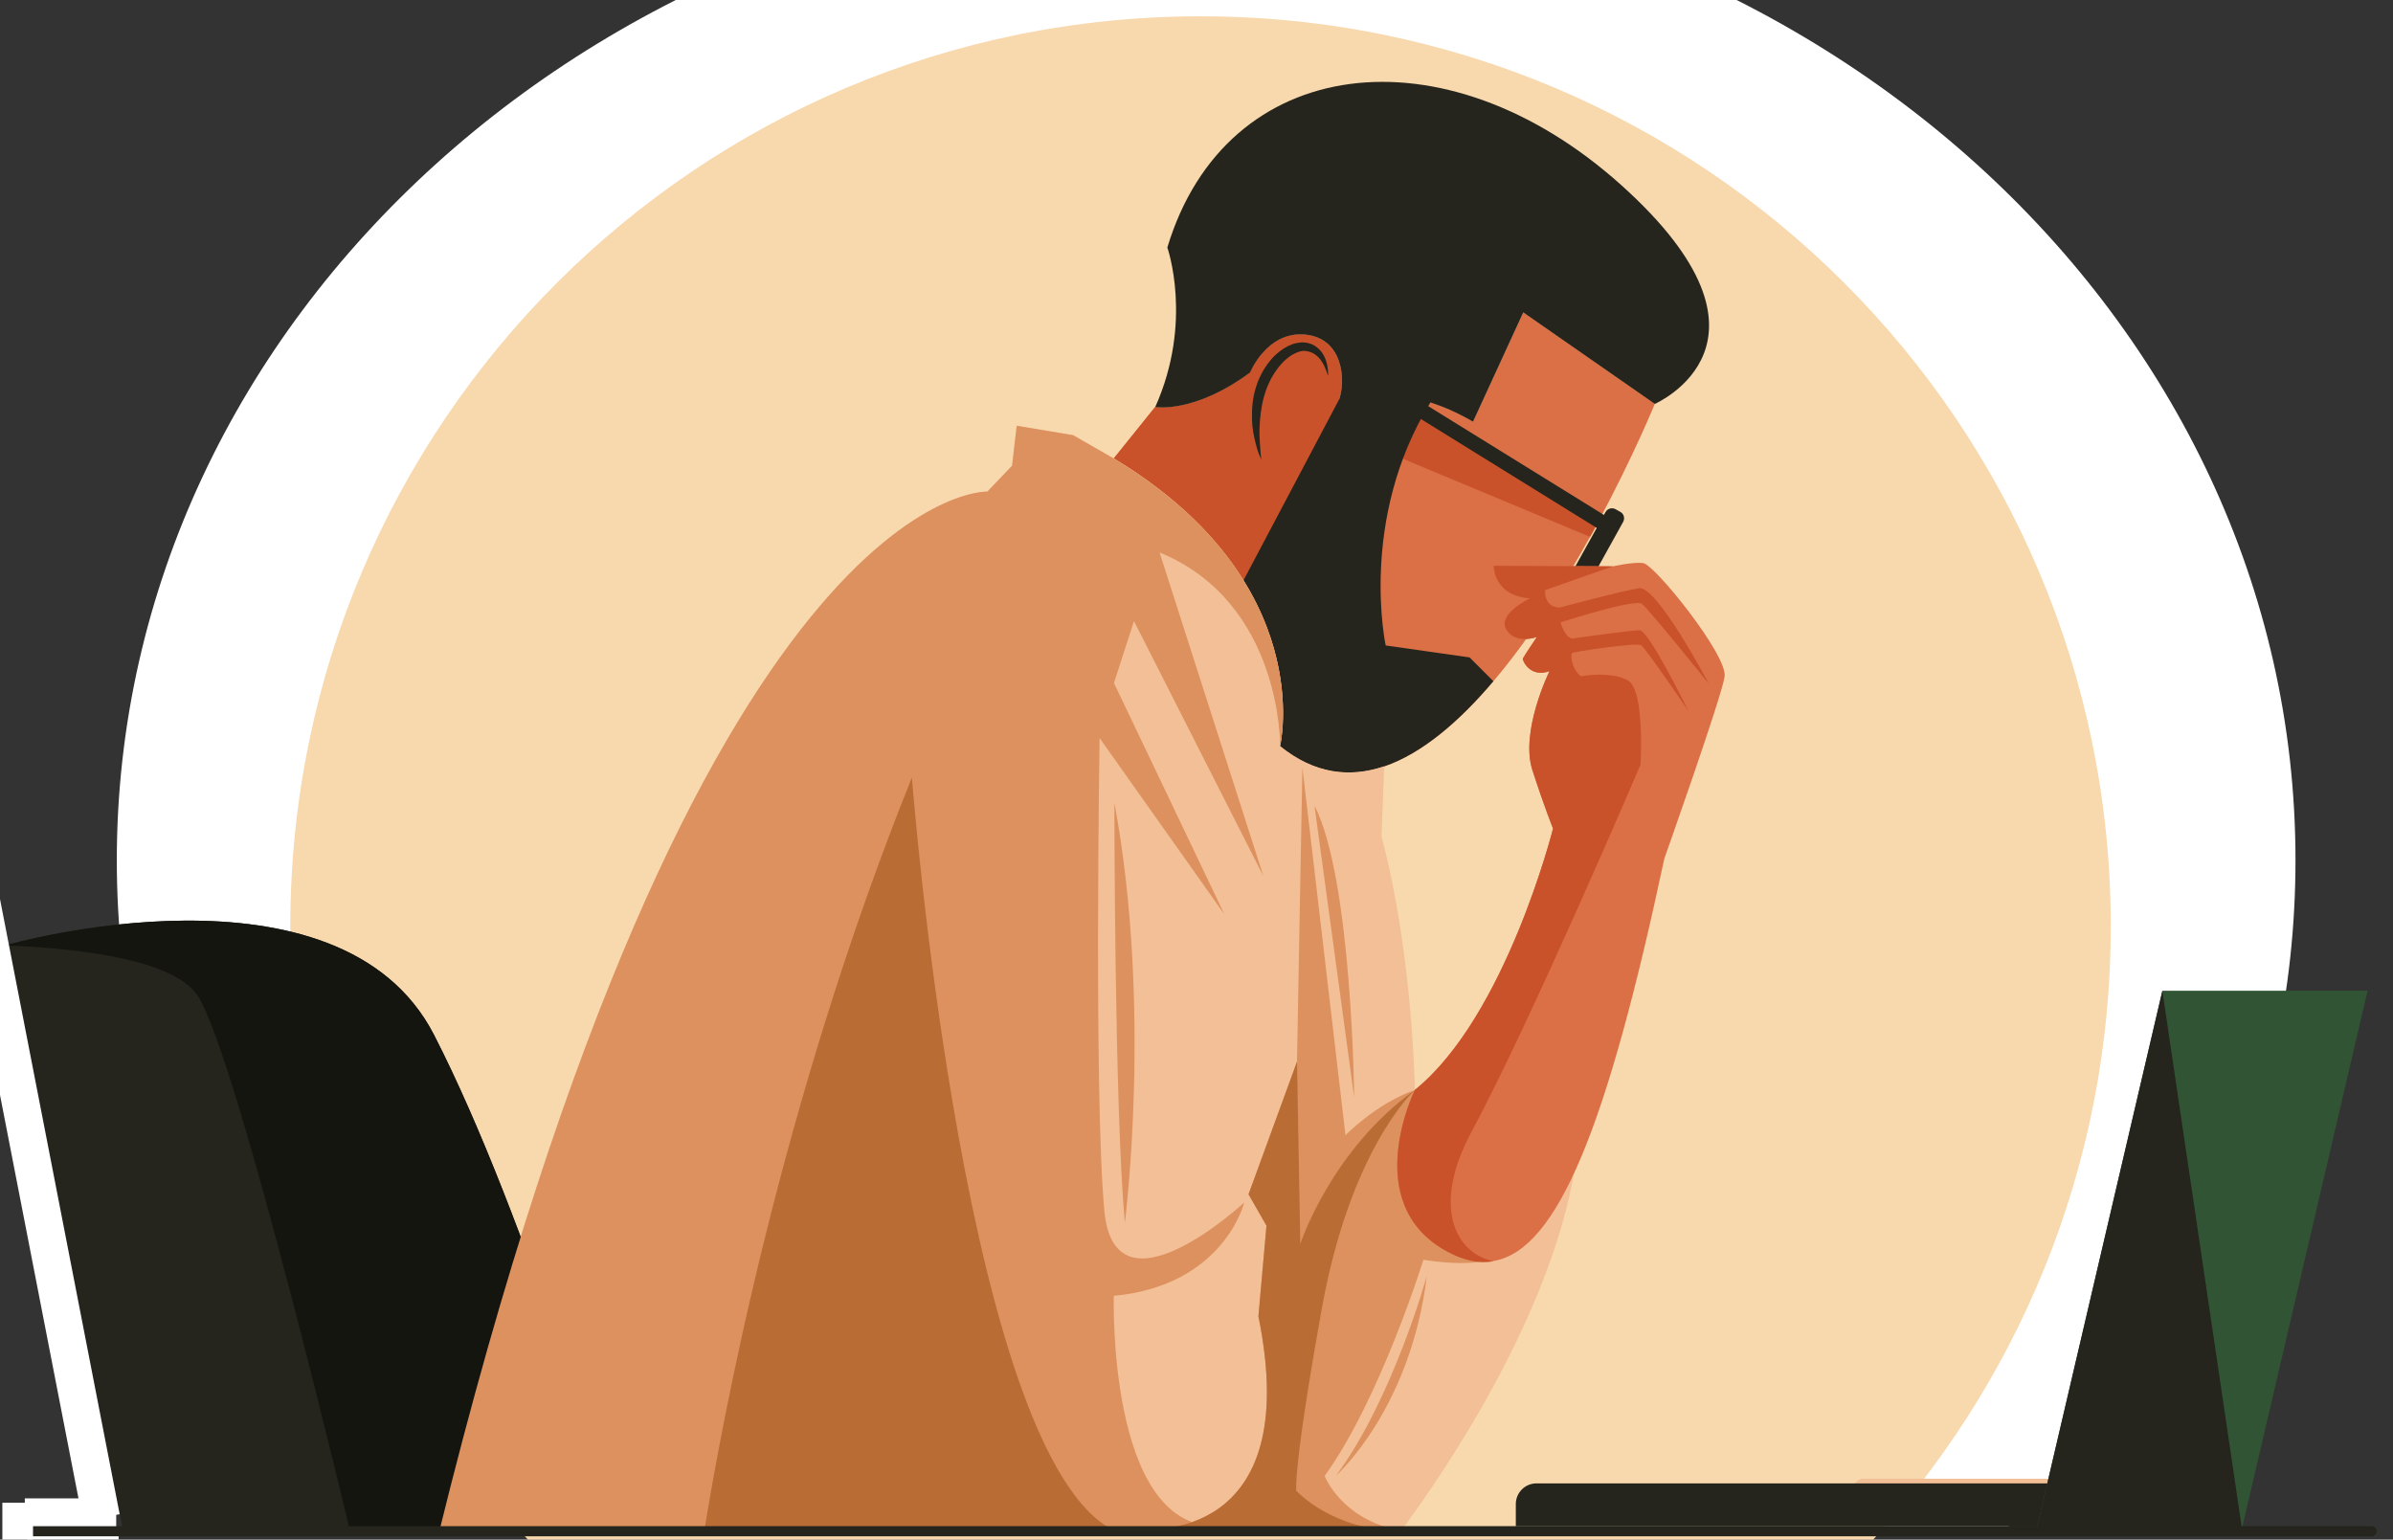 <?xml version="1.0" encoding="utf-8"?>
<!-- Generator: Adobe Illustrator 26.3.1, SVG Export Plug-In . SVG Version: 6.00 Build 0)  -->
<svg version="1.1" id="Layer_1" xmlns="http://www.w3.org/2000/svg" xmlns:xlink="http://www.w3.org/1999/xlink" x="0px" y="0px"
	 viewBox="0 0 1600 1029.5" style="enable-background:new 0 0 1600 1029.5;" xml:space="preserve">
<rect x="0" y="0" width="1600" height="1029.5" fill="#333333" stroke="none"/>
<style type="text/css">
	.st0{fill:#FFFFFF;}
	.st1{fill:#F8D8AD;}
	.st2{fill:#DB7046;}
	.st3{fill:#CA522A;}
	.st4{fill:#25251D;}
	.st5{fill:#F2BF96;}
	.st6{fill:#DD915E;}
	.st7{fill:#151510;}
	.st8{fill:#BA6C35;}
	.st9{fill:#315534;}
</style>
<path class="st0" d="M806.5-83.2c-402.2,0-728.4,294.8-728.4,658.5c0,174.5,75.2,333.3,197.7,451.1h1061.3
	c122.6-117.8,197.7-276.6,197.7-451.1C1534.9,211.6,1208.7-83.2,806.5-83.2z"/>
<path class="st1" d="M802.7,10.9c-336.1,0-608.6,272.4-608.6,608.6c0,161.3,62.8,308,165.2,416.9h886.8
	c102.4-108.9,165.2-255.6,165.2-416.9C1411.3,283.3,1138.8,10.9,802.7,10.9z"/>
<path class="st2" d="M1106.5,269.9c0,0-14.4,35.3-38,79.2c-1.7,3.3-3.5,6.6-5.4,9.9c-17.7,32-39.8,67.3-64.5,96.4
	c-22.7,26.8-47.6,48.3-73.1,57c-23,7.8-46.6,5.2-69.6-13.5c0,0,10.7-45.1-17.8-99.3c-2-3.8-4.2-7.7-6.7-11.6
	c-16.8-27-43.7-55.6-86.7-81.5l27.6-34.3c0,0,26.1,4.5,63.4-23.1c0,0,11.2-27.6,36.5-25.4c25.4,2.2,27.6,29.8,23.1,43.3
	c0,0,15.8-6.1,40.5-2.7c6.3,0.8,13.2,2.3,20.6,4.7c8.9,2.9,18.4,7,28.5,12.9l33.6-73.1L1106.5,269.9L1106.5,269.9z"/>
<path class="st3" d="M1068.5,349.1c-1.7,3.3-3.5,6.6-5.4,9.9l-164.6-68.7l51.6-17L1068.5,349.1z"/>
<path class="st3" d="M935.9,264.2l-97.8,135.4c-2-3.8-4.2-7.7-6.7-11.6c-16.8-27-43.7-55.6-86.7-81.5l27.6-34.3
	c0,0,26.1,4.5,63.4-23.1c0,0,11.2-27.6,36.5-25.4c25.4,2.2,27.6,29.8,23.1,43.3C895.4,266.9,911.2,260.8,935.9,264.2z"/>
<path class="st4" d="M1083.7,123.5c-117.8-105.6-264-88-303.2,42c0,0,17.5,49.6-8.1,106.7c0,0,26.1,4.5,63.4-23.1
	c0,0,11.2-27.6,36.5-25.4c25.4,2.2,27.6,29.8,23.1,43.3l-64,121.1c36.7,59.2,24.4,110.9,24.4,110.9c23,18.6,46.6,21.3,69.6,13.5
	c25.5-8.7,50.4-30.2,73.1-57l-15.9-15.9l-56.1-8c0,0-18.3-84.4,29.9-162.5c8.9,2.9,18.4,7,28.5,12.9l33.6-73.1l88,61.2
	C1106.5,269.9,1201.5,229.1,1083.7,123.5L1083.7,123.5z"/>
<path class="st4" d="M1083.4,342.3l-3.2-1.8c-2.4-1.3-5.4-0.5-6.7,1.9l-1.1,1.9l-144.6-89.5c-2.3-1.4-5.4-0.7-6.8,1.6l0,0
	c-1.4,2.3-0.7,5.4,1.6,6.8l145,89.8l-20.1,36.2c-1.3,2.4-0.5,5.4,1.9,6.7l3.2,1.8c2.4,1.3,5.4,0.5,6.7-1.9l25.9-46.7
	C1086.6,346.6,1085.8,343.6,1083.4,342.3L1083.4,342.3z"/>
<path class="st5" d="M1053.3,779.2C1036,889.5,949.2,1007,936.7,1023.6c-1,1.3-1.5,2-1.5,2H293.3
	c173.6-704.8,366.9-696.9,366.9-696.9l16.5-17.3l3.1-26.7l37.7,6.3l27.2,15.6C882,389.3,855.9,498.9,855.9,498.9
	c23,18.6,46.6,21.3,69.6,13.5l-1.8,47.1c20.9,77.8,22.3,169.3,22.3,169.3l11.5-8.7L1053.3,779.2L1053.3,779.2z"/>
<path class="st6" d="M1014.7,818.4l-11.4,21.6c0,0-12.6,8.4-51.6,2.4c0,0-28.8,92.9-66,144.5c0,0,11,29.3,50.9,36.7
	c-1,1.3-1.5,2-1.5,2H766.5c-0.1-0.7-0.3-1.3-0.4-2c-0.1-0.4-0.2-0.9-0.3-1.3c0,0,106.7,10.2,75.6-142.1l5.4-60.6l-12-21l32.4-88.7
	l3.6-196.7l28.8,245.9c0,0,20.8-21.4,46.4-30.2L1014.7,818.4L1014.7,818.4z"/>
<path class="st4" d="M413.7,1024.4H82.5L4.3,632.2v-0.3c0,0,222.3-63.5,285.9,60.1C353.6,815.6,413.7,1024.4,413.7,1024.4z"/>
<path class="st7" d="M413.7,1024.4h-176l-3.7-0.8c0,0-75-315.4-101.5-357.3C117,641.7,53.9,634.2,4.3,632.2v-0.3
	c0,0,222.3-63.5,285.9,60.1C353.6,815.6,413.7,1024.4,413.7,1024.4z"/>
<path class="st6" d="M855.9,498.9c0,0,1.5-95.8-80.6-129.5l69.4,216.4l-86.5-170.5l-13.4,41.4l73.8,154.6l-83.4-117.8
	c0,0-3.8,241.8,3.2,316.3s93.5-5.7,93.5-5.7s-13.4,55.4-87.2,62.4c0,0-4.4,154,68.1,154c9.6,0,18,1.9,24.9,5.1H293.3
	c173.6-704.8,366.9-696.9,366.9-696.9l16.5-17.3l3.1-26.7l37.7,6.3l27.2,15.6C882,389.3,855.9,498.9,855.9,498.9L855.9,498.9z"/>
<path class="st2" d="M1153.1,452.5c-2.2,14.2-40.3,121.6-40.3,121.6c-38.2,179.4-71.4,261.8-114.2,269.1c-9.9,1.7-20.2-0.6-31.3-6.6
	c-58.8-32-21.3-107.8-21.3-107.8c60.8-49.1,92.4-174.8,92.4-174.8s-5.4-13.1-13.8-39s11.4-66.2,11.4-66.2
	c-13.1,4.7-18.2-7.4-17.8-8.4c0.3-1,9.4-14.5,9.4-14.5s-14.4,5.4-20.5-5s15.8-20.8,15.8-20.8c-24.5-1.7-24.2-21.8-24.2-21.8
	l79.8,0.4c0,0,12.7-3,20.1-2.2C1106.1,377.2,1155.4,438.4,1153.1,452.5L1153.1,452.5z"/>
<path class="st3" d="M1129,475.6c-1-1.4-28.8-42.4-31.8-44.2c-3.1-1.8-44.8,4.3-46.1,5.3c-1.2,0.9-0.3,10.8,5.9,15.5
	c0,0,20.1-3.7,31.5,2.8s8.4,56.3,8.4,56.3s-72.4,169.8-113.2,245.9c-26.3,49-11.2,80.7,15,86.2c-9.9,1.7-20.2-0.6-31.3-6.6
	c-58.9-32.2-21.4-108-21.4-108c60.8-49.1,92.4-174.8,92.4-174.8s-5.4-13.1-13.8-39s11.4-66.2,11.4-66.2c-13.1,4.7-18.2-7.4-17.8-8.4
	c0.3-1,9.4-14.5,9.4-14.5s-14.4,5.4-20.5-5s15.8-20.8,15.8-20.8c-24.5-1.7-24.2-21.8-24.2-21.8l79.8,0.4c0,0-25.3,8.7-45.4,15.9
	c0,0-1.2,11.1,9.6,11.7c0,0,41.1-11.1,53.2-13c11.9-1.8,45.6,62,46.7,64c-1.4-1.7-40-49.8-44.8-53.5c-4.9-3.7-54.4,12.4-54.4,12.4
	s2.8,9.9,7.7,10.8c0,0,39-5.6,45.2-5.6C1102.4,421.5,1128.2,473.9,1129,475.6L1129,475.6z"/>
<path class="st5" d="M1062.1,1004.1h24.8c1.1,0,1.9,0.9,1.9,1.9v3.9c0,1.1-0.9,1.9-1.9,1.9h-24.8c-1.1,0-1.9-0.9-1.9-1.9v-3.9
	C1060.2,1005,1061,1004.1,1062.1,1004.1z"/>
<path class="st5" d="M1106.2,1004.1h24.8c1.1,0,1.9,0.9,1.9,1.9v3.9c0,1.1-0.9,1.9-1.9,1.9h-24.8c-1.1,0-1.9-0.9-1.9-1.9v-3.9
	C1104.2,1005,1105.1,1004.1,1106.2,1004.1z"/>
<path class="st8" d="M750.1,1025.5H470.6c11.8-73.3,51-286.8,139.1-505.6C609.7,520,646,990.5,750.1,1025.5z"/>
<path class="st8" d="M883.8,875c-19.4,107.8-17.1,121.8-17.1,121.8s24.1,26.8,70,26.8H766.1c-0.1-0.4-0.2-0.9-0.3-1.3
	c0,0,106.7,10.2,75.6-142.1l5.4-60.6l-12-21l32.4-88.7l2.2,121.9c0,0,20.6-62.9,76.6-102.9C944.3,730.4,902.8,769.4,883.8,875
	L883.8,875z"/>
<path class="st6" d="M745.1,536.8c0,0,0,204.4,7,280.8C752.1,817.6,770.6,673.7,745.1,536.8z"/>
<path class="st6" d="M878.9,538.8l26.5,194.8C905.5,733.6,903.9,587.1,878.9,538.8L878.9,538.8z"/>
<path class="st6" d="M954,853.2c0,0-22.7,82.2-60.6,133.4C893.3,986.6,943,942.8,954,853.2z"/>
<path class="st4" d="M887.9,251.3c0,0-0.1-0.5-0.4-1.3c-0.2-0.8-0.7-2-1.3-3.5s-1.4-3.2-2.6-5c-1.2-1.8-2.8-3.5-4.8-4.8
	s-4.4-2-7.2-2.1c-1,0.1-2.4,0.3-3.7,0.8s-2.7,1.2-4,1.9c-2.6,1.6-5.1,3.7-7.3,6.2s-4.2,5.3-5.9,8.2c-1.7,3-3.1,6.1-4.3,9.4
	c-1.1,3.2-2,6.5-2.6,9.8c-0.6,3.2-1,6.4-1.3,9.5c-0.1,1.5-0.2,3-0.3,4.5c0,1.5-0.1,2.9-0.1,4.2c0,1.4,0,2.7,0.1,3.9
	c0.1,1.2,0.1,2.4,0.2,3.5c0.1,2.2,0.3,4.2,0.4,5.8c0.3,3.2,0.5,5.1,0.5,5.1s-0.2-0.4-0.5-1.2c-0.3-0.8-0.8-2-1.4-3.5
	c-0.5-1.6-1.2-3.4-1.7-5.7c-0.3-1.1-0.6-2.3-0.9-3.6c-0.2-1.3-0.5-2.6-0.8-4c-0.2-1.4-0.4-2.9-0.6-4.4c-0.1-1.5-0.3-3.1-0.3-4.8
	c-0.1-3.3,0-6.8,0.4-10.4s1.1-7.3,2.3-11c1.1-3.7,2.7-7.3,4.7-10.8c2-3.4,4.4-6.7,7.1-9.5c2.8-2.8,5.9-5.2,9.4-7
	c1.8-0.8,3.5-1.6,5.4-2s3.8-0.7,5.9-0.5c0.4,0.1,0.8,0.1,1.2,0.2c0.3,0,0.1,0,0.2,0l0,0h0.1h0.2l0.3,0.1l0.7,0.2
	c0.4,0.1,0.9,0.3,1.3,0.4c0.4,0.1,0.8,0.4,1.2,0.5c0.8,0.4,1.6,0.7,2.2,1.3c0.7,0.5,1.4,0.9,1.9,1.5c2.4,2.1,3.7,4.6,4.6,6.9
	c0.9,2.2,1.3,4.3,1.5,5.9c0.3,1.6,0.2,3,0.3,3.8C887.9,250.8,887.9,251.3,887.9,251.3L887.9,251.3z"/>
<path class="st5" d="M1245.9,988.8h218.4v13.5h-224.8v-7C1239.4,991.7,1242.3,988.8,1245.9,988.8z"/>
<path class="st4" d="M1027.3,991.9h346.6v28.7h-360.4v-14.9C1013.5,998.1,1019.7,991.9,1027.3,991.9z"/>
<polygon class="st9" points="1499,1022.1 1361.8,1022.1 1445.8,662.5 1583,662.5 "/>
<polygon class="st4" points="1445.8,662.5 1499,1022.1 1361.8,1022.1 "/>
<path class="st4" d="M1585.9,1027.3H23c-1.8,0-3.2-1.5-3.2-3.4l0,0c0-1.9,1.4-3.4,3.2-3.4h1562.8c1.8,0,3.2,1.5,3.2,3.4l0,0
	C1589.1,1025.8,1587.6,1027.3,1585.9,1027.3z"/>
<rect x="14.3" y="590.3" transform="matrix(0.982 -0.191 0.191 0.982 -153.107 19.921)" class="st0" width="25" height="428.1"/>
<rect x="37.9" y="980.6" transform="matrix(6.123234e-17 -1 1 6.123234e-17 -964 1058.419)" class="st0" width="18.6" height="61.1"/>
<rect x="47.7" y="997.8" transform="matrix(6.123234e-17 -1 1 6.123234e-17 -979.597 1077.081)" class="st0" width="2.1" height="61.1"/>
<rect x="-0.5" y="1006.9" transform="matrix(6.123234e-17 -1 1 6.123234e-17 -1005.323 1028.935)" class="st0" width="24.6" height="20.5"/>
</svg>
